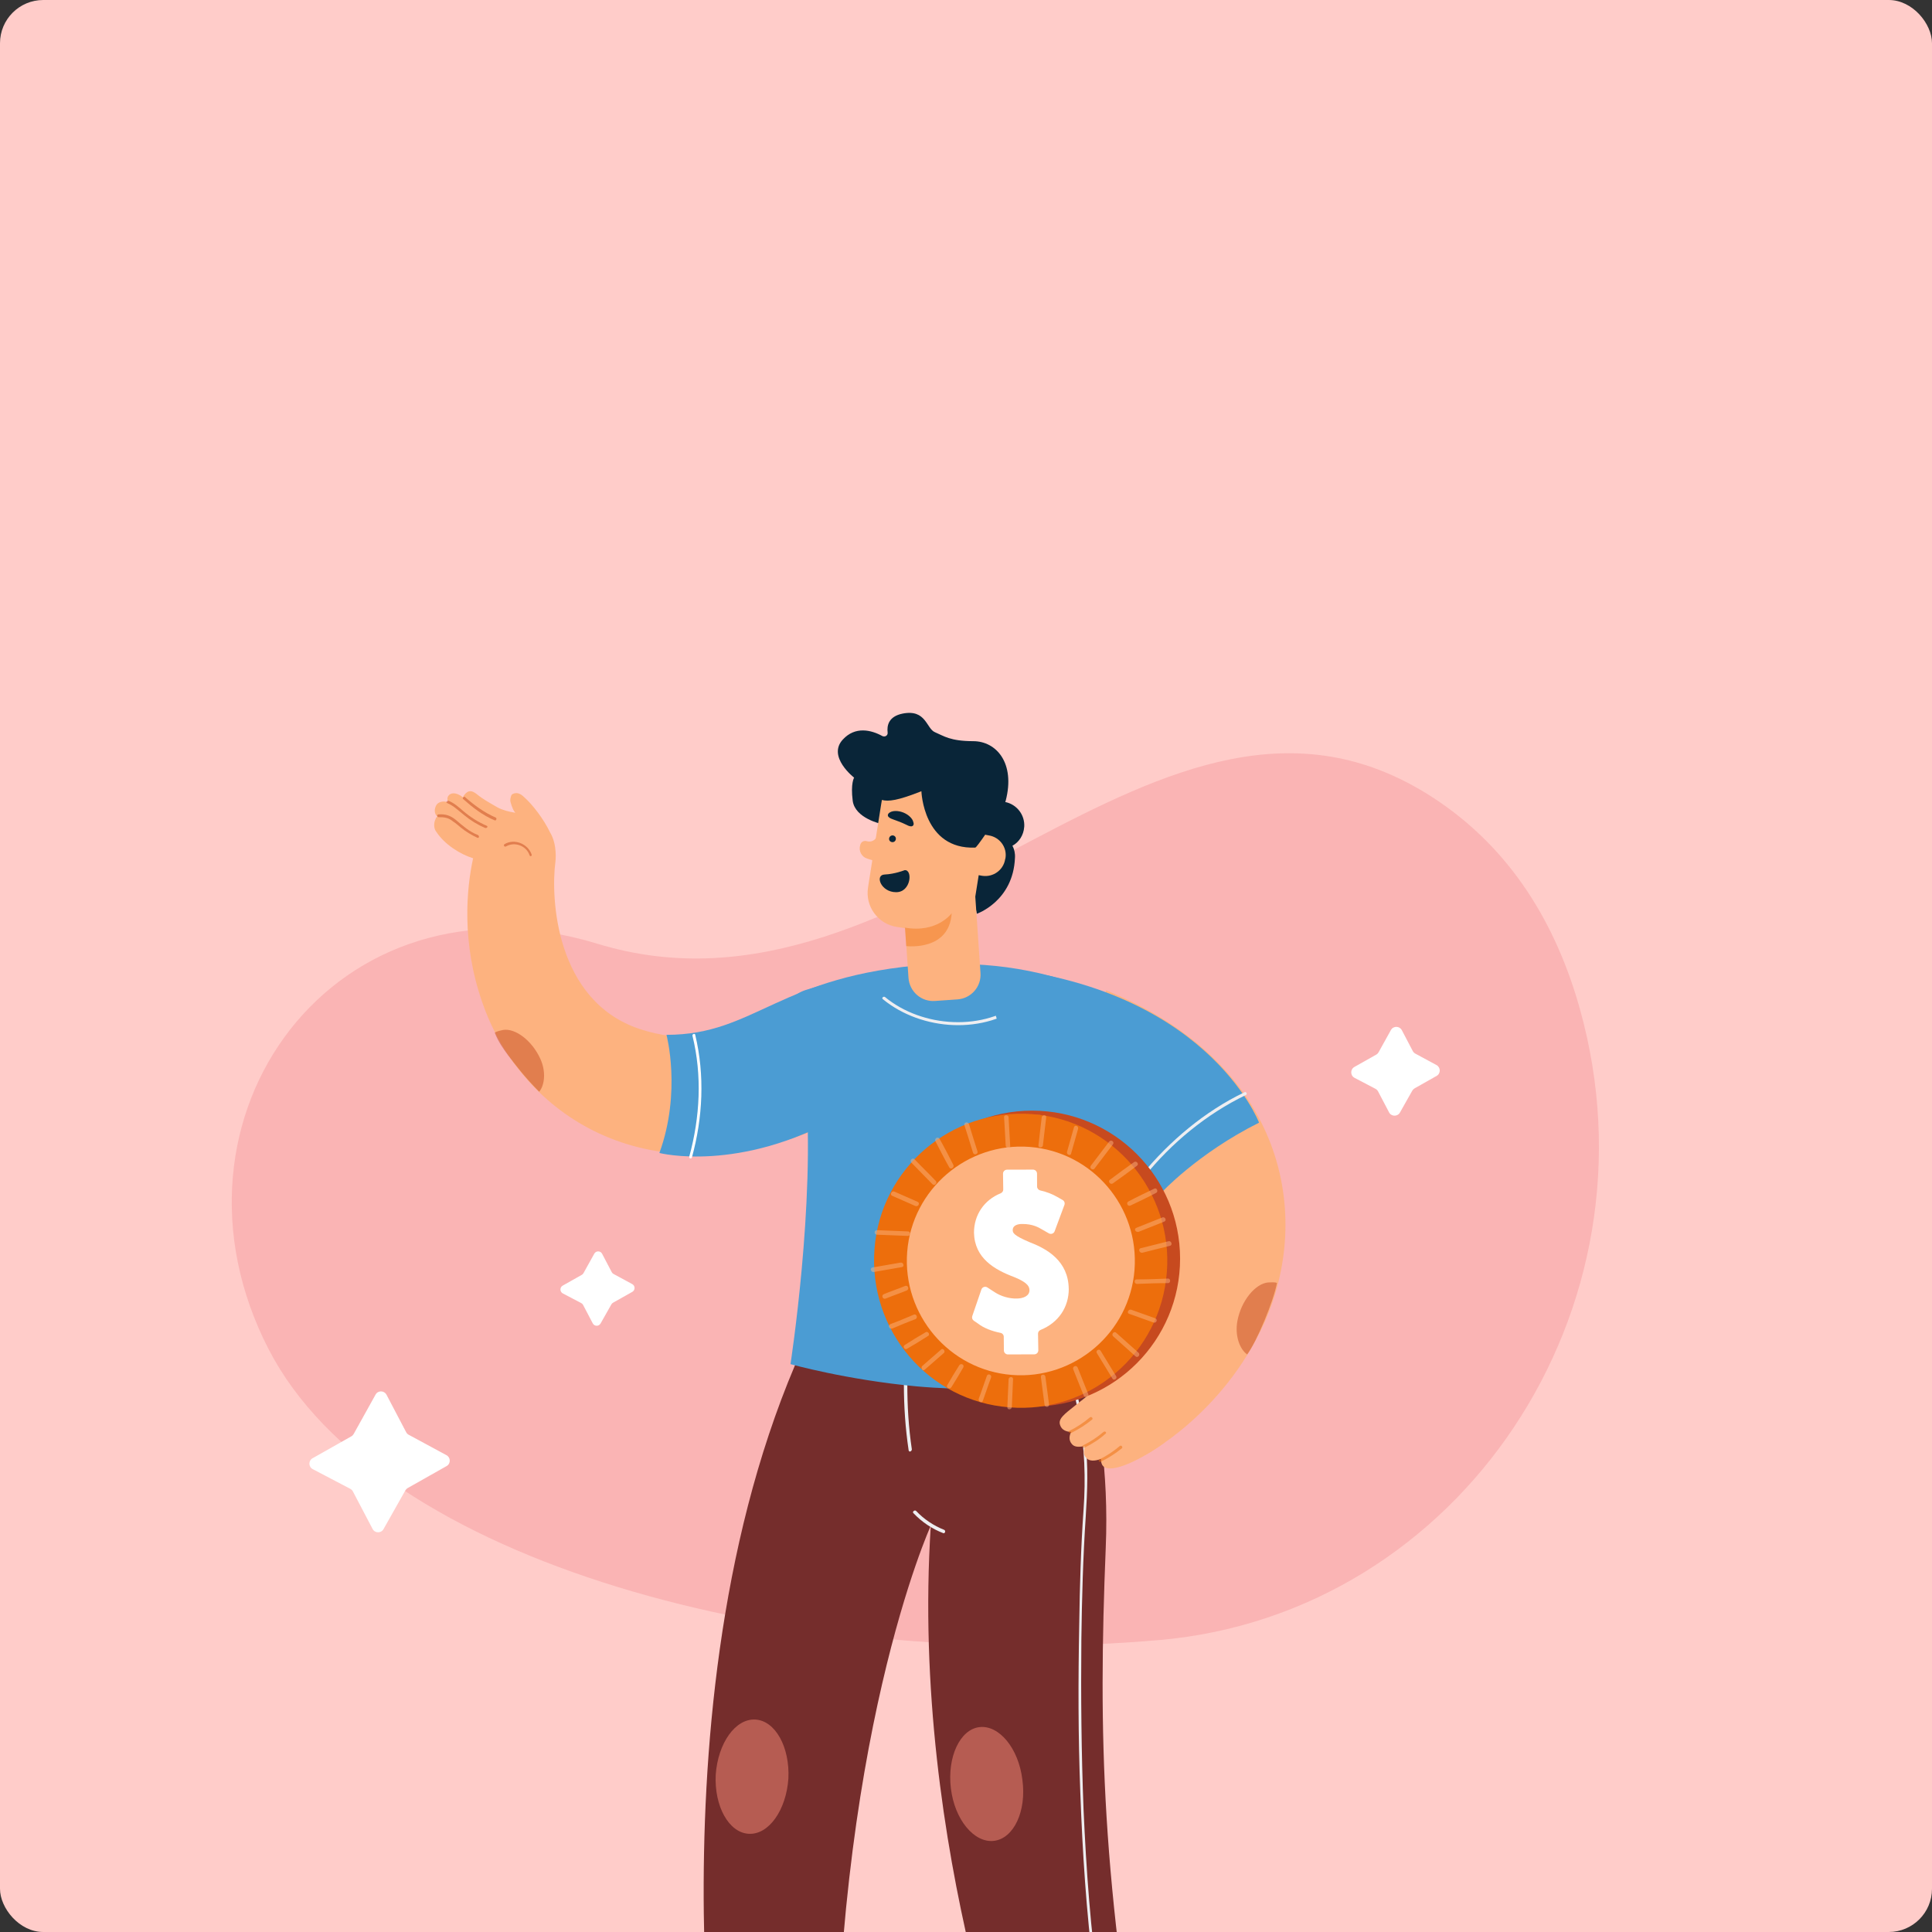 <?xml version="1.0" encoding="UTF-8"?>
<svg xmlns="http://www.w3.org/2000/svg" width="593.75" height="593.75" xmlns:xlink="http://www.w3.org/1999/xlink" viewBox="0 0 593.75 593.75">
  <rect x="0" y="0" width="593.75" height="593.75" fill="#333333" stroke="none"/>
  <defs>
    <style>
      .uuid-8c03313a-f594-449a-bbda-4bdee8c748f5 {
        fill: #eeeef1;
      }

      .uuid-9cd97de4-a9a8-4f74-b7f3-62363c7c9f06, .uuid-805d88fa-bc97-4692-b96e-f78f7d18fe13 {
        fill: #ed6e0c;
      }

      .uuid-ce8208e1-d322-4e9d-90c2-e34fda38d04a {
        fill: #eab01f;
      }

      .uuid-f00fce69-5564-4089-8803-d91cf5d26519 {
        fill: #fff;
      }

      .uuid-48d1f176-72d1-4977-9dde-50b0e431284e {
        fill: #ffccc9;
      }

      .uuid-df8f12d7-518b-45c0-ab25-35286e1f8d7b {
        fill: #fdb27f;
      }

      .uuid-be6b63ab-5b0e-4a5c-9880-996473bf291f {
        fill: #752d2c;
      }

      .uuid-aed936b2-329c-44e4-9f6f-f7d78537b6be {
        fill: #c74a1f;
      }

      .uuid-c2cb6c1a-b341-43ea-8d52-1d1c3f29fbc4 {
        fill: #092538;
      }

      .uuid-0633926b-a07b-41d4-8afa-a68a64cdb408 {
        fill: #4b9cd3;
      }

      .uuid-d90926c4-6b8c-41fd-a2f7-d6d655acce00 {
        fill: rgba(248, 141, 120, .5);
      }

      .uuid-1ec5490a-0d39-407f-993e-27189aa3de64 {
        fill: rgba(237, 110, 12, .5);
      }

      .uuid-472108a8-a50b-4f2f-b581-06e05a8a0d95 {
        fill: rgba(253, 178, 127, .5);
      }

      .uuid-ad404019-f346-4c47-ada8-44b79d41410b {
        fill: rgba(199, 74, 31, .5);
      }

      .uuid-327cbe44-5e42-46d5-9df9-67eee4859782 {
        clip-path: url(#uuid-84515812-1d3d-4db2-a94a-c4f26c002427);
      }

      .uuid-805d88fa-bc97-4692-b96e-f78f7d18fe13 {
        isolation: isolate;
        opacity: .41;
      }

      .uuid-7bfc3e74-c2a4-4b82-92ef-3ce0abc16344 {
        fill: #ea5861;
        opacity: .2;
      }
    </style>
    <clipPath id="uuid-84515812-1d3d-4db2-a94a-c4f26c002427">
      <rect class="uuid-48d1f176-72d1-4977-9dde-50b0e431284e" width="593.75" height="593.75" rx="13.29" ry="13.29"/>
    </clipPath>
  </defs>
  <g id="uuid-7e679022-9939-4cfa-9bc1-502792b49d92" data-name="Layer 1"/>
  <g id="uuid-2ce3da63-5a5c-4655-9ad8-73f5e10cf960" data-name="Layer 2">
    <g id="uuid-294b785b-ecbb-4412-b39c-f513be445298" data-name="art">
      <g>
        <rect class="uuid-48d1f176-72d1-4977-9dde-50b0e431284e" width="593.75" height="593.75" rx="13.29" ry="13.29"/>
        <g class="uuid-327cbe44-5e42-46d5-9df9-67eee4859782">
          <g>
            <path class="uuid-7bfc3e74-c2a4-4b82-92ef-3ce0abc16344" d="M356.39,504.02c92.4-8.16,154.94-101.69,129.16-193.9-7.17-25.67-20.96-49.42-45.55-65.25-83.99-54.03-158.76,75.02-256.45,45.15-80.41-24.56-137.68,53.47-100.99,124.64,33.88,65.72,160.76,99.29,273.83,89.35Z"/>
            <path class="uuid-df8f12d7-518b-45c0-ab25-35286e1f8d7b" d="M250.11,309.54s-27.8,15.32-53.59,6.67c-25.82-8.65-27.32-40.28-25.82-51.44,0,0,.67-5.16-1.67-8.99-1.99-4.16-5.48-8.65-7.98-10.83-.5-.5-1.16-.98-1.83-1.15-.66-.17-1.5,0-2,.48-.33,.67-.5,1.67-.33,2.18,.5,1.84,1,2.82,1.5,3.32-2.16-.33-3.99-.84-5.49-1.65-2.33-1.34-4.49-2.51-6.49-4.16-1.33-1-2.5-1.34-3.83,.48-.17,.17-.17,.33-.17,.67-2.5-1.98-4-1.31-4.5-.67-.5,.5-.5,1.34-.17,2.18-1.33-.67-3.16-.17-3.66,.84-.5,.84-.83,2.49,.33,3.49-.17,.17-.5,.33-.5,.67-.66,1.17-.66,2.99,.17,3.99,2.5,3.82,7.16,6.84,11.32,8.15-2,9.16-3.66,25.82,2.83,44.3,10.99,32.13,47.12,59.93,100.38,39.94l1.51-38.46Z"/>
            <path class="uuid-0633926b-a07b-41d4-8afa-a68a64cdb408" d="M258.59,342.84c-31.46,17.81-55.94,11.5-55.94,11.5,6.84-18.81,2.18-36.31,2.18-36.31,27.47,0,34.28-18.31,80.73-21.63"/>
            <path class="uuid-f00fce69-5564-4089-8803-d91cf5d26519" d="M212.82,318.36c2.99,12.17,2.32,24.98-1,37.12-.17,.5,.67,.84,.84,.17,3.32-12.14,3.99-25.12,1-37.63,0-.48-1-.31-.84,.33Z"/>
            <path class="uuid-ad404019-f346-4c47-ada8-44b79d41410b" d="M154.55,316.54c3.83-.67,8.99,3.32,11.49,8.82,1.84,3.99,1.33,8.15-.33,10.16-4.49-4.49-7.49-8.51-9.66-11.33-1.33-1.84-3-4.16-3.99-6.81,.67-.5,1.83-.67,2.5-.84Z"/>
            <path class="uuid-ad404019-f346-4c47-ada8-44b79d41410b" d="M146.89,256.62c-2.66-1-4.66-2.84-6.82-4.66-1.67-1.34-3.16-1.84-5.33-1.67-.5,0-.5,.84,0,.84,1.83,0,3.16,.17,4.5,1.34,.83,.5,1.5,1.15,2.33,1.82,1.66,1.34,3.33,2.34,5.16,3.18,.5,.17,.67-.5,.17-.84Z"/>
            <path class="uuid-ad404019-f346-4c47-ada8-44b79d41410b" d="M149.56,253.77c-2.66-1.15-4.99-2.65-7.16-4.49-1.33-1.15-2.83-2.49-4.49-3.16-.5-.17-1,.5-.5,.67,2,.84,3.49,2.32,5.16,3.66,2,1.67,4.16,2.99,6.49,3.99,.67,.17,1-.5,.5-.67Z"/>
            <path class="uuid-ad404019-f346-4c47-ada8-44b79d41410b" d="M163.38,262.59c-1.17-3.32-5.33-4.97-8.32-3.16-.5,.33,0,1,.5,.67,2.66-1.51,6.16-.17,7.16,2.65,.17,.67,.83,.33,.67-.17Z"/>
            <path class="uuid-ad404019-f346-4c47-ada8-44b79d41410b" d="M152.39,251.28c-3.49-1.51-6.66-3.82-9.49-6.33-.33-.33-1,.33-.5,.67,2.83,2.51,5.99,5,9.66,6.5,.5,.17,.67-.67,.33-.84Z"/>
            <path class="uuid-be6b63ab-5b0e-4a5c-9880-996473bf291f" d="M254.1,399.11l72.07-1.17s15.66,30.29,13.65,77.74c-2.32,57.28-1.31,102.72,13,182.46,0,0-19.98,5.14-37.29-.67,0,0-35.98-88.9-29.47-188.61,0,0-30.12,66.07-29.31,190.93,0,0-19.79,5.5-35.28,0,0,0-24.48-154.3,32.63-260.68Z"/>
            <path class="uuid-8c03313a-f594-449a-bbda-4bdee8c748f5" d="M320.53,401.26c5.14,10.83,8.99,22.47,11.14,34.3,1.67,9.49,2.01,18.81,1.34,28.3-.84,11.81-1.17,23.64-1.34,35.45-.33,17.14-.33,34.3,.33,51.44,.67,18.48,1.84,36.79,4.16,55.1,2.01,15.97,4.83,32.13,10.16,47.28,.5,1.65,1.17,3.16,1.84,4.83,.17,.48,.98,.33,.81-.17-5.81-14.65-8.82-30.31-11.14-45.94-2.68-18.48-3.99-37.12-4.83-55.77-.67-17.47-.84-34.81-.67-52.28,.17-12.48,.5-25.12,1.34-37.63,.5-7.82,.84-15.63-.17-23.64-1.34-11.81-4.49-23.47-8.99-34.28-1-2.51-2.18-4.83-3.35-7.34,0-.65-.81-.17-.65,.33Z"/>
            <path class="uuid-8c03313a-f594-449a-bbda-4bdee8c748f5" d="M279.08,405.28c-1.67,13.48-1.84,26.96,.17,40.45,.14,.67,.98,.33,.98-.33-1.98-13.32-1.65-26.8-.17-40.11,0-.67-.81-.67-.98,0Z"/>
            <path class="uuid-8c03313a-f594-449a-bbda-4bdee8c748f5" d="M264.76,402.43c-2.68,7.34-10.16,10.66-17.64,10.33-.67,0-.67,1,0,1,7.82,.5,15.63-3.18,18.48-11,.31-.67-.5-.84-.84-.33Z"/>
            <path class="uuid-8c03313a-f594-449a-bbda-4bdee8c748f5" d="M260.43,401.1c-2.34,4.02-6.17,6.17-10.66,6.84-.5,0-.33,1,.17,.84,4.66-.67,8.65-3.18,11.14-7.17,.33-.5-.48-.98-.65-.5Z"/>
            <path class="uuid-8c03313a-f594-449a-bbda-4bdee8c748f5" d="M299.54,405.76c2.18,6,7,9.99,12.98,11.67,4.83,1.34,10.66,1.34,15.16-1.17,.5-.33,0-1.17-.5-.84-4.16,2.34-9.49,2.18-13.98,1.17-5.83-1.51-10.64-5.33-12.81-11.16-.17-.48-1-.17-.84,.33Z"/>
            <path class="uuid-8c03313a-f594-449a-bbda-4bdee8c748f5" d="M304.71,404.44c4.16,6.81,13.31,10.47,20.8,7.31,.5-.17,.33-1-.17-.84-7.15,3.01-15.8-.33-19.79-6.81-.33-.67-1-.17-.84,.33Z"/>
            <path class="uuid-0633926b-a07b-41d4-8afa-a68a64cdb408" d="M247.77,304.21c18.65-5.81,54.79-15.63,93.23,2.34,17.14,7.98,7.51,25.46-5.16,28.97,0,0,4.49,64.93,0,88.88,0,0-26.13,4.16-54.1,1.67-21.63-2.01-38.8-6.84-38.8-6.84,0,0,7.67-49.77,4.66-85.39-.17,0-14.8-24.98,.17-29.64Z"/>
            <path class="uuid-8c03313a-f594-449a-bbda-4bdee8c748f5" d="M314.27,307.58c-11.81,9.49-30.79,8.32-42.29-1.17-.48-.33-1.15,.33-.65,.67,11.98,9.82,31.46,11,43.6,1.17,.5-.33-.17-1-.67-.67Z"/>
            <path class="uuid-df8f12d7-518b-45c0-ab25-35286e1f8d7b" d="M321.68,335.19s21.66,5.81,35.31,30.96c13.65,25.15-8.18,50.44-17.33,57.92l12.17,23.14s23.81-12.31,36.62-40.45c14.82-32.63,7.15-79.75-48.45-102.38l-18.31,30.81Z"/>
            <path class="uuid-df8f12d7-518b-45c0-ab25-35286e1f8d7b" d="M357.82,443.38c-6.5,4.83-16.33,9.83-18.81,7.17-.5-.5-.67-1.34-.67-2.18-1.84,.67-3.66,.84-4.66-.5-.84-1-.67-2.32-.17-3.49-1.67,.33-3.32,.5-4.16-.67-.84-1-.84-2.32-.17-3.66-1.34,0-2.84-.5-3.35-2.01-.81-1.98,1.34-3.49,4.66-6.14,2.84-2.18,8.18-6.5,12-10.16"/>
            <path class="uuid-1ec5490a-0d39-407f-993e-27189aa3de64" d="M334.99,435.57c-1.98,1.67-3.99,2.99-6.31,4.16-.5,.17,0,1,.5,.67,2.32-1.17,4.49-2.51,6.48-4.16,.33-.33-.17-1-.67-.67Z"/>
            <path class="uuid-1ec5490a-0d39-407f-993e-27189aa3de64" d="M344.15,444.39c-1.98,1.67-3.99,2.99-6.31,4.16-.5,.17,0,1,.5,.67,2.32-1.17,4.49-2.51,6.48-4.16,.33-.5-.33-1-.67-.67Z"/>
            <path class="uuid-1ec5490a-0d39-407f-993e-27189aa3de64" d="M339.15,440.06c-1.98,1.67-3.99,2.99-6.31,4.16-.5,.17,0,1,.5,.67,2.32-1.17,4.49-2.51,6.48-4.33,.33-.33-.17-.84-.67-.5Z"/>
            <path class="uuid-0633926b-a07b-41d4-8afa-a68a64cdb408" d="M301.22,296.9c69.25,5,85.72,48.12,85.72,48.12-18.98,9.49-30.12,21.63-30.12,21.63-8.34-14.15-22.8-20.65-43.46-31.29"/>
            <path class="uuid-8c03313a-f594-449a-bbda-4bdee8c748f5" d="M351.65,361.65c8.32-10.33,19.15-19.31,31.29-25.15,.5-.33,0-1.15-.5-.81-12.14,5.81-22.97,14.96-31.46,25.29-.5,.5,.17,1.17,.67,.67Z"/>
            <path class="uuid-ad404019-f346-4c47-ada8-44b79d41410b" d="M389.78,394.12c-4.02,.33-8.34,5.67-9.49,11.81-.84,4.49,.65,8.65,2.99,10.33,2.99-3.99,8.15-16.47,9.16-21.97-.67-.33-1.84-.17-2.65-.17Z"/>
            <path class="uuid-8c03313a-f594-449a-bbda-4bdee8c748f5" d="M280.73,465.04c2.51,2.65,5.67,4.8,9.16,6.14,.5,.17,.84-.67,.33-1-3.32-1.31-6.31-3.32-8.65-5.81-.5-.5-1.34,.33-.84,.67Z"/>
            <path class="uuid-d90926c4-6b8c-41fd-a2f7-d6d655acce00" d="M219.96,545.43c-.48,9.66,4.02,17.81,10.16,18.14,6.17,.33,11.5-7.31,12.17-16.97,.48-9.66-4.02-17.81-10.16-18.14-6.17-.33-11.5,7.31-12.17,16.97Z"/>
            <path class="uuid-d90926c4-6b8c-41fd-a2f7-d6d655acce00" d="M292.23,549.59c1.15,9.66,7.15,16.8,13.15,16.16,6.17-.67,10.16-9.16,8.82-18.81-1.17-9.66-7.15-16.83-13.15-16.16-6,.67-9.99,9.16-8.82,18.81Z"/>
            <path class="uuid-c2cb6c1a-b341-43ea-8d52-1d1c3f29fbc4" d="M314.77,254.15c.26-3.73-2.32-6.96-5.83-7.67l.14-.41c3.01-11.57-2.89-18.29-9.99-18.29-7.08-.02-8.99-1.58-11.71-2.73-2.73-1.08-2.7-7.2-10.02-5.74-4.28,.88-4.83,3.66-4.57,5.81,.12,.91-.81,1.48-1.63,1.08-3.44-1.89-8.34-3.06-12.14,1.08-4.88,5.26,3.47,11.71,3.47,11.71,0,0-1.12,1.72-.43,7.12,.72,5.4,8.8,7.1,8.8,7.1l8.03,13.94c.05,.88,11.79,5.21,12.19,6.02-2.03,1.15,6.45-13.08,6.26-10.52-.17,2.49,.93,4.8,2.8,6.24-1.2,1.65-1.63,3.71-1.24,5.69l1.31,6.24s11.17-3.83,11.71-17.16c.1-1.36-.19-2.65-.77-3.75,1.98-1.05,3.44-3.23,3.61-5.76Z"/>
            <path class="uuid-df8f12d7-518b-45c0-ab25-35286e1f8d7b" d="M303.89,256.74l-1.05-.19v-.12c-1.58,2.27-2.89,4.09-3.13,4.06-15.99,.62-16.54-17.33-16.54-17.33-7.29,2.89-10.16,3.23-12.14,2.68l-.22,1.29-3.9,24.67-.14,.96c-.93,5.76,3.04,11.21,8.82,12.1l2.58,.41,1.03,15.25c.31,4.25,3.97,7.41,8.15,7.1l6.88-.48c4.23-.29,7.41-3.94,7.1-8.13l-1.6-23.45,1.05-6.6,1.05,.19c3.37,.53,6.55-1.75,7.08-5.09l.1-.36c.53-3.3-1.77-6.43-5.12-6.96Z"/>
            <path class="uuid-805d88fa-bc97-4692-b96e-f78f7d18fe13" d="M292.49,280.64s-4.42,6.19-14.37,4.45l.38,5.67c.55,.05,13.24,1.46,13.98-10.11Z"/>
            <path class="uuid-c2cb6c1a-b341-43ea-8d52-1d1c3f29fbc4" d="M273.25,257.6c-.1,.6,.26,1.1,.86,1.2,.6,.1,1.1-.29,1.2-.86,.1-.6-.29-1.1-.88-1.2-.57-.05-1.08,.33-1.17,.86Z"/>
            <path class="uuid-c2cb6c1a-b341-43ea-8d52-1d1c3f29fbc4" d="M280.04,253.96c-.53,.02-1.17-.31-1.74-.6-.57-.29-1.22-.55-1.72-.76-.53-.22-1.17-.45-1.82-.67-.62-.22-1.27-.45-1.65-.84-.41-.38-.36-1.03,.45-1.46,.79-.48,2.41-.6,4.16,.12,1.72,.72,2.77,1.98,2.94,2.82,.36,.91-.07,1.36-.62,1.39Z"/>
            <path class="uuid-df8f12d7-518b-45c0-ab25-35286e1f8d7b" d="M269.61,256.81c-.45,1.41-1.89,2.13-3.27,1.7-.81-.24-1.63,.17-1.91,.98l-.07,.24c-.55,1.74,.41,3.61,2.15,4.14l2.39,.77"/>
            <path class="uuid-c2cb6c1a-b341-43ea-8d52-1d1c3f29fbc4" d="M278.03,267.42s-3.08,1.22-6.17,1.34c-3.08,.12-1.15,5.43,3.51,5.43,4.64,.07,5.19-7,2.65-6.77Z"/>
            <path class="uuid-aed936b2-329c-44e4-9f6f-f7d78537b6be" d="M362.67,386.82c0,25.03-20.27,45.49-45.47,45.49s-45.49-20.3-45.49-45.49,20.3-45.49,45.49-45.49,45.47,20.46,45.47,45.49Z"/>
            <g>
              <path class="uuid-ce8208e1-d322-4e9d-90c2-e34fda38d04a" d="M306.94,343.53c2.76-.63,5.53-1.01,8.42-1.01-2.76,.13-5.65,.38-8.42,1.01Z"/>
              <path class="uuid-ce8208e1-d322-4e9d-90c2-e34fda38d04a" d="M320.01,342.65c-.75,0-1.51-.13-2.26-.13,.76,0,1.51,0,2.26,.13Z"/>
              <path class="uuid-df8f12d7-518b-45c0-ab25-35286e1f8d7b" d="M313.73,427.72c22.14,0,40.08-18,40.08-40.2s-17.94-40.2-40.08-40.2-40.08,18-40.08,40.2,17.94,40.2,40.08,40.2Z"/>
              <path class="uuid-9cd97de4-a9a8-4f74-b7f3-62363c7c9f06" d="M310.21,432.51c-24.88-1.89-43.35-23.69-41.46-48.65,1.88-24.95,23.75-43.35,48.5-41.46,24.75,1.89,43.35,23.82,41.34,48.65-1.88,24.83-23.62,43.48-48.38,41.46Zm6.28-80.03c-19.22-1.51-36.19,12.98-37.69,32.26-1.51,19.28,12.94,36.3,32.17,37.81,19.22,1.51,36.19-12.98,37.69-32.26,1.51-19.41-12.94-36.3-32.17-37.81Z"/>
              <path class="uuid-f00fce69-5564-4089-8803-d91cf5d26519" d="M328.46,396.04c.02,5.78-3.25,10.48-8.65,12.67-.48,.2-.81,.65-.8,1.17l.09,5.08c.01,.69-.54,1.26-1.23,1.26l-8.11,.03c-.68,0-1.24-.55-1.24-1.23l-.04-4.2c0-.59-.43-1.09-1.02-1.2-2.68-.54-5.14-1.49-6.82-2.8l-1.36-.93c-.46-.31-.66-.9-.48-1.42l2.8-8.17c.26-.76,1.17-1.08,1.84-.64l2.28,1.48c1.87,1.23,4.46,2.01,6.85,1.93,1.76-.03,3.85-.71,3.81-2.61-.07-.75-.06-2.14-4.76-4.01-6-2.26-12.11-5.77-12.29-13.6,0-5.53,3.15-10.07,8.19-12.12,.48-.2,.81-.65,.8-1.17l-.07-4.83c-.01-.69,.54-1.25,1.23-1.26l7.98-.02c.68,0,1.24,.55,1.24,1.23l.02,3.97c0,.58,.42,1.07,.98,1.2,1.92,.44,3.68,1.09,5.27,2.03l1.6,.91c.53,.3,.76,.94,.55,1.51l-3.01,8.1c-.27,.72-1.11,1.02-1.77,.64l-2.18-1.25c-.93-.55-2.79-1.65-5.94-1.63-1.14-.03-3,.26-2.99,1.91,.07,.75,0,1.52,5.51,3.82,5.09,1.96,11.6,5.69,11.7,14.16Z"/>
              <path class="uuid-472108a8-a50b-4f2f-b581-06e05a8a0d95" d="M309.96,423.94c-.13,2.9-.25,5.67-.38,8.57,0,.88,1.38,.76,1.38-.13,.13-2.9,.25-5.67,.38-8.57,0-.88-1.38-.76-1.38,.13Z"/>
              <path class="uuid-472108a8-a50b-4f2f-b581-06e05a8a0d95" d="M321.27,423.06c-.13-.88-1.51-.76-1.38,.13,.38,2.9,.75,5.67,1.13,8.57,.13,.88,1.51,.76,1.38-.13-.38-2.9-.75-5.67-1.13-8.57Z"/>
              <path class="uuid-472108a8-a50b-4f2f-b581-06e05a8a0d95" d="M334.46,428.47c-1.13-2.77-2.14-5.42-3.27-8.19-.38-.88-1.63-.38-1.38,.5,1.13,2.77,2.14,5.42,3.27,8.19,.38,.76,1.76,.25,1.38-.51Z"/>
              <path class="uuid-472108a8-a50b-4f2f-b581-06e05a8a0d95" d="M343.01,422.93c-1.63-2.65-3.14-5.17-4.77-7.82-.5-.76-1.63,0-1.13,.76,1.63,2.64,3.14,5.17,4.77,7.81,.38,.76,1.63,0,1.13-.76Z"/>
              <path class="uuid-472108a8-a50b-4f2f-b581-06e05a8a0d95" d="M349.92,415.75l-6.91-6.17c-.63-.63-1.63,.5-.88,1.13,2.26,2.02,4.65,4.16,6.91,6.18,.63,.5,1.51-.51,.88-1.14Z"/>
              <path class="uuid-472108a8-a50b-4f2f-b581-06e05a8a0d95" d="M355.07,405.16c-2.51-.88-4.9-1.76-7.41-2.65-.88-.25-1.51,1.01-.63,1.26,2.51,.88,4.9,1.76,7.41,2.65,.88,.38,1.51-.88,.63-1.26Z"/>
              <path class="uuid-472108a8-a50b-4f2f-b581-06e05a8a0d95" d="M358.84,392.94c-3.14,.13-6.28,.25-9.55,.25-.88,0-.75,1.39,.13,1.39,3.14-.13,6.28-.25,9.55-.25,.88,0,.88-1.51-.13-1.39Z"/>
              <path class="uuid-472108a8-a50b-4f2f-b581-06e05a8a0d95" d="M359.09,381.47c-2.89,.76-5.65,1.39-8.54,2.14-.88,.25-.38,1.51,.5,1.39,2.89-.76,5.65-1.39,8.54-2.14,.88-.25,.38-1.64-.5-1.39Z"/>
              <path class="uuid-472108a8-a50b-4f2f-b581-06e05a8a0d95" d="M320.51,351.98c.38-2.9,.63-5.67,1.01-8.57,.13-.88-1.26-.88-1.38,0-.38,2.9-.63,5.67-1,8.57-.13,.88,1.26,.88,1.38,0Z"/>
              <path class="uuid-472108a8-a50b-4f2f-b581-06e05a8a0d95" d="M309.08,352.1c0,.88,1.51,.88,1.38,0-.13-2.9-.38-5.8-.5-8.7,0-.88-1.51-.88-1.38,0,.13,2.9,.38,5.8,.5,8.7Z"/>
              <path class="uuid-472108a8-a50b-4f2f-b581-06e05a8a0d95" d="M296.39,345.8c.88,2.77,1.76,5.55,2.64,8.45,.25,.88,1.63,.5,1.38-.38-.88-2.77-1.76-5.54-2.64-8.44-.38-.88-1.63-.5-1.38,.38Z"/>
              <path class="uuid-472108a8-a50b-4f2f-b581-06e05a8a0d95" d="M287.47,350.71c1.38,2.65,2.76,5.42,4.27,8.07,.38,.76,1.63,.13,1.26-.76-1.38-2.65-2.76-5.42-4.27-8.07-.5-.76-1.63-.13-1.26,.76Z"/>
              <path class="uuid-472108a8-a50b-4f2f-b581-06e05a8a0d95" d="M280.05,357.27l6.53,6.68c.63,.63,1.63-.38,1.01-1.01-2.14-2.27-4.4-4.41-6.54-6.68-.63-.63-1.63,.38-1,1.01Z"/>
              <path class="uuid-472108a8-a50b-4f2f-b581-06e05a8a0d95" d="M274.15,367.48c2.39,1.01,4.78,2.14,7.16,3.15,.88,.38,1.51-.88,.75-1.26-2.39-1.01-4.77-2.14-7.16-3.15-.88-.38-1.51,.88-.76,1.26Z"/>
              <path class="uuid-472108a8-a50b-4f2f-b581-06e05a8a0d95" d="M269.5,379.45c3.14,.13,6.28,.25,9.55,.38,.88,0,.88-1.39,0-1.39-3.14-.13-6.28-.25-9.55-.38-1.01,0-.88,1.39,0,1.39Z"/>
              <path class="uuid-472108a8-a50b-4f2f-b581-06e05a8a0d95" d="M268.5,390.92c2.89-.5,5.78-1.01,8.67-1.51,.88-.13,.5-1.51-.38-1.39-2.89,.51-5.78,1.01-8.67,1.51-.88,.13-.5,1.51,.38,1.39Z"/>
              <path class="uuid-472108a8-a50b-4f2f-b581-06e05a8a0d95" d="M349.92,378.57c2.64-1.01,5.28-2.14,7.91-3.15,.88-.38,.13-1.64-.63-1.26-2.64,1.01-5.28,2.14-7.91,3.15-1.01,.38-.25,1.51,.63,1.26Z"/>
              <path class="uuid-472108a8-a50b-4f2f-b581-06e05a8a0d95" d="M354.69,365.33c-2.64,1.26-5.28,2.52-7.91,3.91-.76,.38-.25,1.64,.63,1.26,2.64-1.26,5.28-2.52,7.92-3.91,.75-.38,.13-1.76-.63-1.26Z"/>
              <path class="uuid-472108a8-a50b-4f2f-b581-06e05a8a0d95" d="M348.53,357.14c-2.51,1.77-4.9,3.53-7.41,5.42-.76,.5,.13,1.64,.88,1.13,2.51-1.76,4.9-3.53,7.41-5.42,.75-.51-.13-1.64-.88-1.14Z"/>
              <path class="uuid-472108a8-a50b-4f2f-b581-06e05a8a0d95" d="M340.87,350.84l-5.65,7.44c-.5,.76,.63,1.51,1.13,.88,1.89-2.52,3.77-4.92,5.65-7.44,.63-.76-.5-1.64-1.13-.88Z"/>
              <path class="uuid-472108a8-a50b-4f2f-b581-06e05a8a0d95" d="M330.06,346.43c-.76,2.52-1.38,5.04-2.14,7.56-.25,.88,1.13,1.39,1.26,.51,.76-2.52,1.38-5.04,2.14-7.56,.25-.88-1.01-1.39-1.26-.5Z"/>
              <path class="uuid-472108a8-a50b-4f2f-b581-06e05a8a0d95" d="M278.17,395.2c-2.14,.88-4.4,1.64-6.54,2.52-.88,.38-.38,1.64,.5,1.39,2.14-.88,4.4-1.64,6.54-2.52,.88-.38,.38-1.76-.5-1.39Z"/>
              <path class="uuid-472108a8-a50b-4f2f-b581-06e05a8a0d95" d="M280.81,404.03c-2.39,1.01-4.77,2.02-7.16,2.9-.88,.38-.38,1.64,.5,1.39,2.39-1.01,4.77-2.02,7.16-2.9,.88-.38,.38-1.76-.5-1.39Z"/>
              <path class="uuid-472108a8-a50b-4f2f-b581-06e05a8a0d95" d="M284.45,409.44c-2.13,1.26-4.27,2.52-6.41,3.91-.75,.51,0,1.64,.76,1.14,2.13-1.26,4.27-2.52,6.41-3.91,.75-.38,0-1.64-.76-1.14Z"/>
              <path class="uuid-472108a8-a50b-4f2f-b581-06e05a8a0d95" d="M289.23,414.74c-1.88,1.64-3.89,3.4-5.78,5.04-.63,.63,.13,1.77,.76,1.14,1.88-1.64,3.89-3.4,5.78-5.04,.75-.51-.13-1.77-.76-1.14Z"/>
              <path class="uuid-472108a8-a50b-4f2f-b581-06e05a8a0d95" d="M294.76,419.65c-1.26,2.02-2.51,4.03-3.64,6.05-.5,.76,.75,1.39,1.26,.63,1.26-2.02,2.51-4.03,3.64-6.05,.5-.88-.75-1.51-1.26-.63Z"/>
              <path class="uuid-472108a8-a50b-4f2f-b581-06e05a8a0d95" d="M303.3,422.81c-.88,2.39-1.63,4.79-2.51,7.06-.25,.88,1.01,1.51,1.26,.63,.88-2.4,1.63-4.79,2.51-7.06,.38-.88-.88-1.51-1.26-.63Z"/>
            </g>
          </g>
          <path class="uuid-f00fce69-5564-4089-8803-d91cf5d26519" d="M188.59,391.54l5.71,3.09c.94,.51,.96,1.86,.02,2.39l-5.91,3.33c-.22,.12-.4,.3-.52,.52l-3.32,5.87c-.53,.94-1.9,.92-2.4-.04l-2.97-5.66c-.13-.25-.33-.45-.57-.57l-5.66-2.97c-.96-.5-.98-1.87-.04-2.4l5.87-3.31c.22-.12,.4-.31,.52-.53l3.32-5.98c.53-.95,1.9-.93,2.4,.03l2.96,5.65c.13,.24,.32,.44,.56,.57Z"/>
          <path class="uuid-f00fce69-5564-4089-8803-d91cf5d26519" d="M434.96,323.8l6.51,3.52c1.32,.71,1.34,2.6,.03,3.34l-6.75,3.81c-.3,.17-.55,.42-.72,.72l-3.79,6.71c-.74,1.32-2.65,1.29-3.35-.05l-3.37-6.43c-.18-.34-.46-.62-.8-.8l-6.43-3.37c-1.34-.7-1.37-2.61-.05-3.35l6.7-3.78c.31-.17,.56-.43,.73-.73l3.79-6.83c.74-1.33,2.65-1.3,3.36,.04l3.36,6.41c.18,.34,.45,.61,.78,.79Z"/>
          <path class="uuid-f00fce69-5564-4089-8803-d91cf5d26519" d="M125.59,440.93l11.63,6.29c1.32,.71,1.34,2.6,.03,3.34l-11.95,6.75c-.3,.17-.55,.42-.72,.72l-6.72,11.91c-.74,1.32-2.65,1.29-3.35-.05l-6.06-11.54c-.18-.34-.46-.62-.8-.8l-11.54-6.05c-1.34-.7-1.37-2.61-.05-3.35l11.9-6.72c.31-.17,.56-.43,.73-.73l6.73-12.11c.74-1.33,2.65-1.3,3.36,.04l6.05,11.53c.18,.34,.45,.61,.78,.79Z"/>
        </g>
      </g>
    </g>
  </g>
</svg>